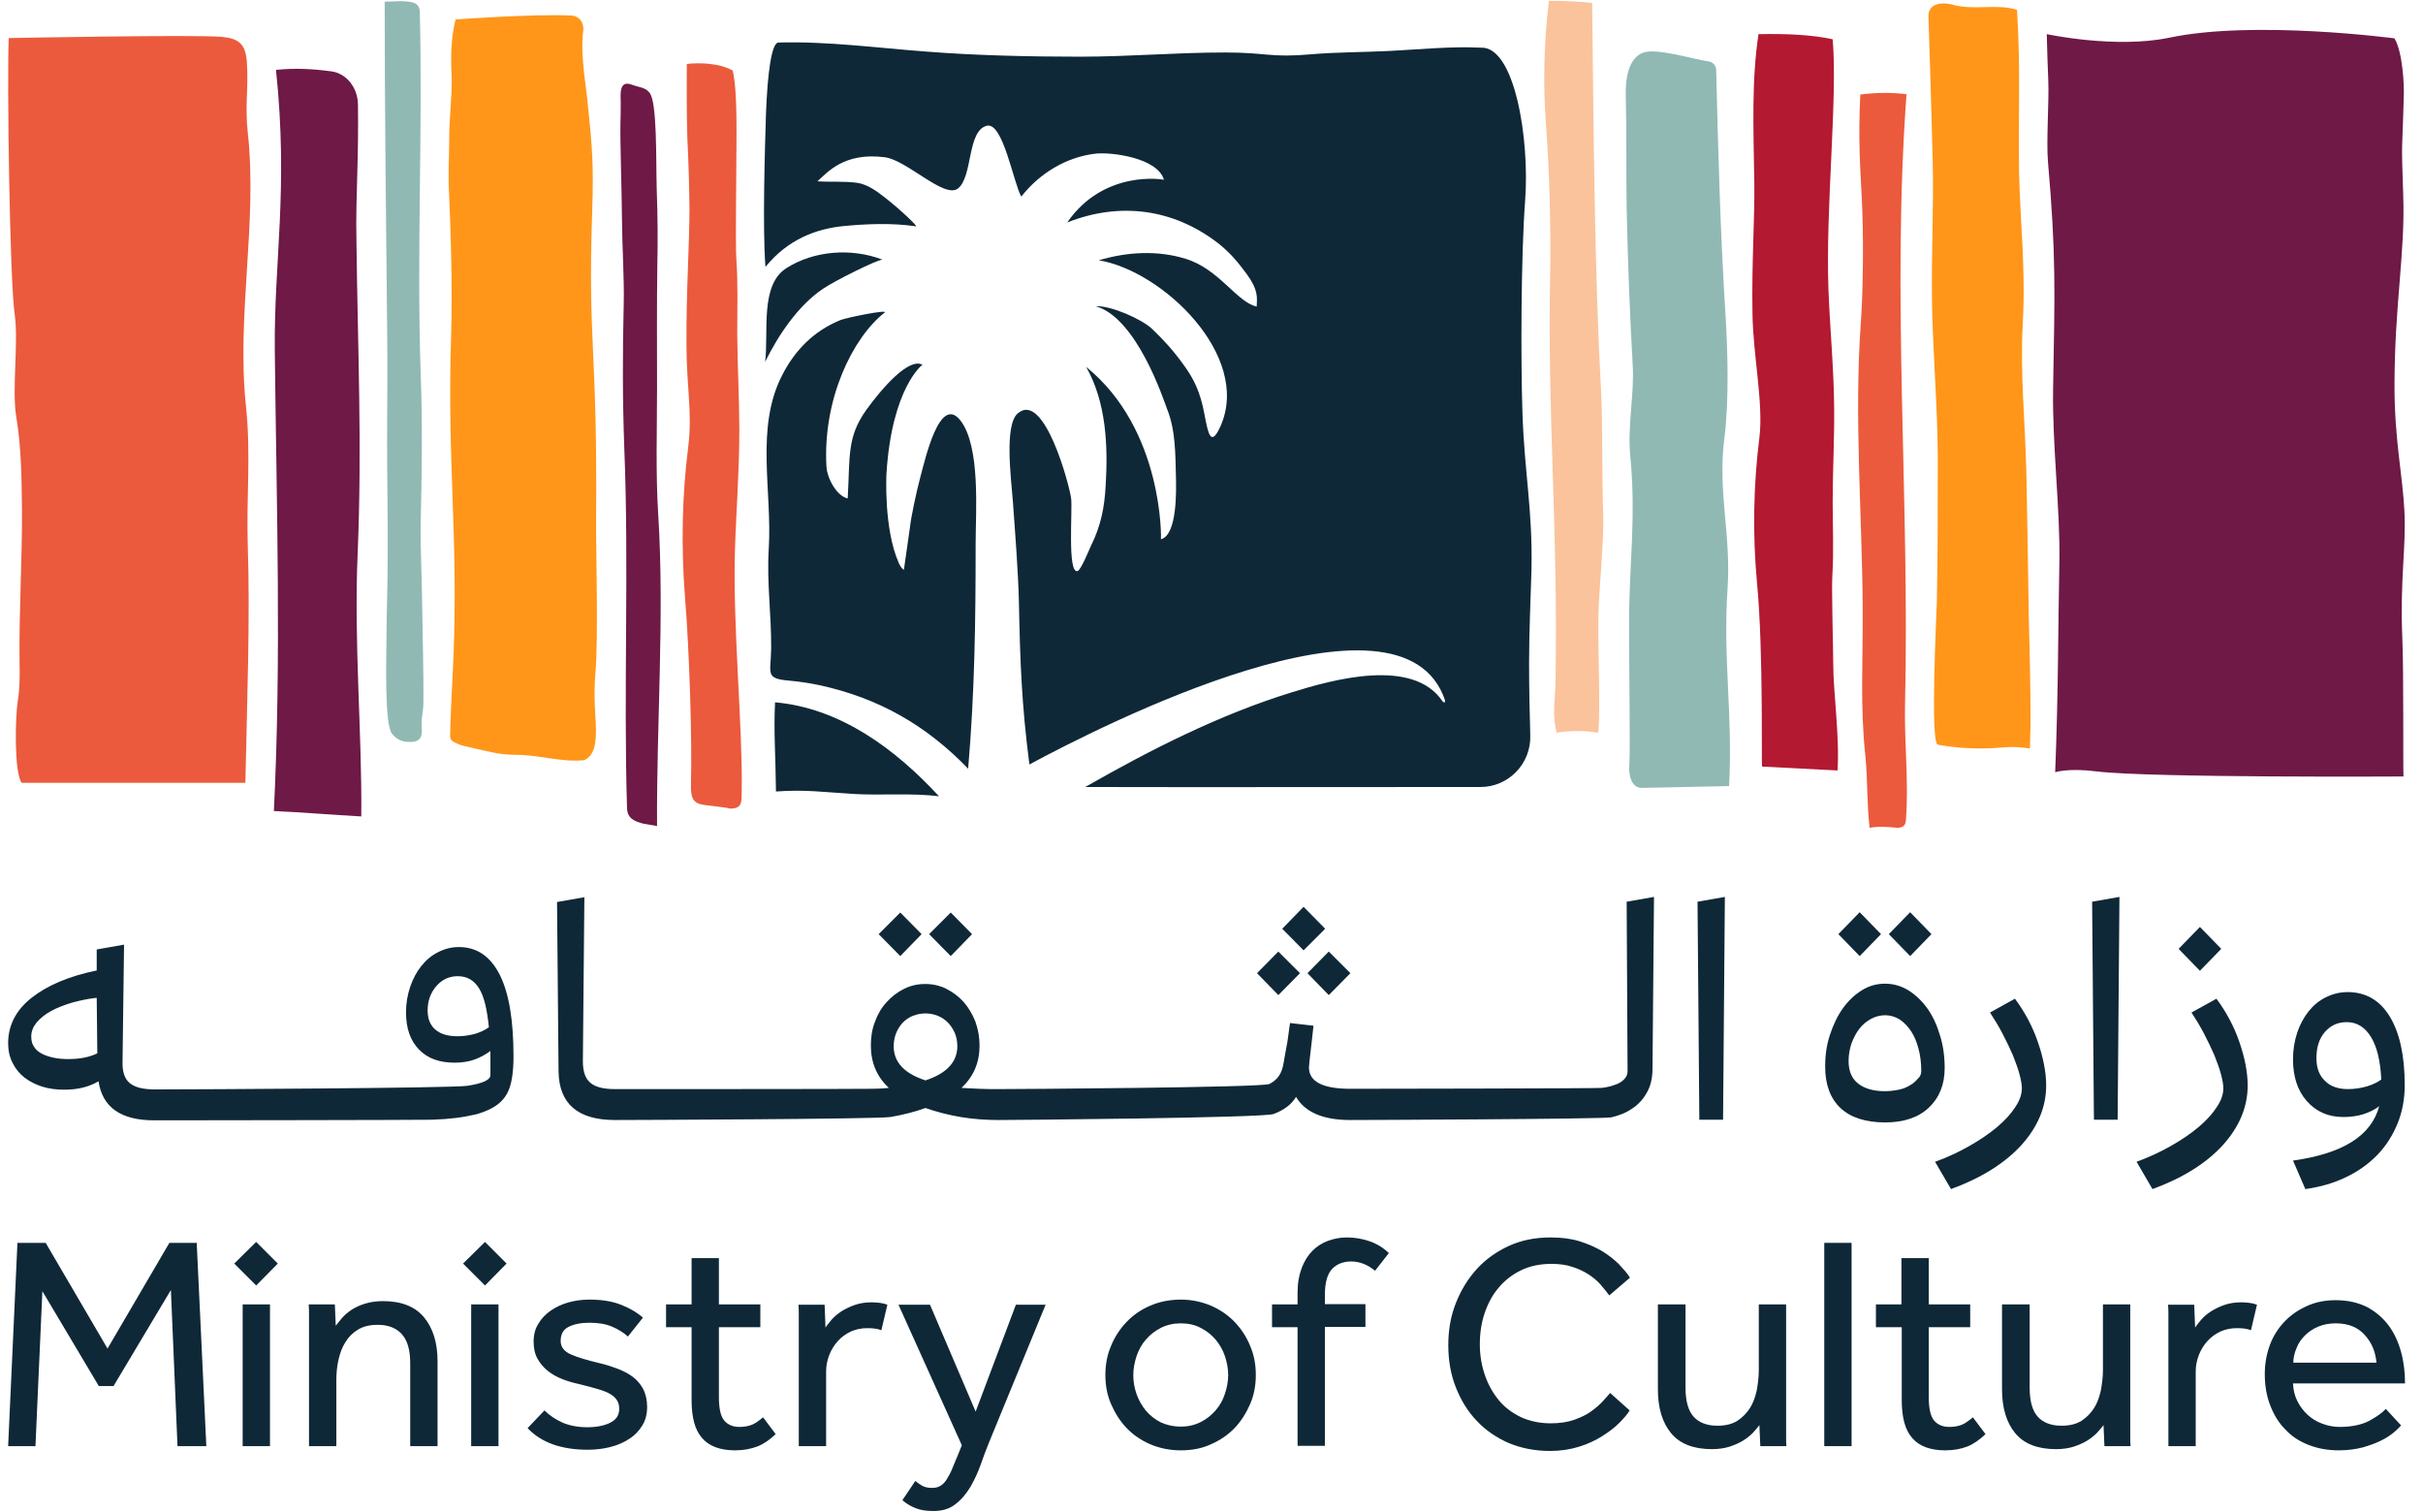 <svg width="117" height="73" viewBox="0 0 117 73" fill="none" xmlns="http://www.w3.org/2000/svg">
<path d="M24.129 47.063C23.68 46.179 23.027 45.729 22.157 45.729C21.794 45.729 21.461 45.816 21.157 45.976C20.838 46.135 20.576 46.353 20.345 46.643C20.113 46.933 19.939 47.266 19.808 47.643C19.677 48.035 19.605 48.441 19.605 48.876C19.605 49.644 19.808 50.239 20.229 50.674C20.649 51.109 21.215 51.312 21.954 51.312C22.288 51.312 22.607 51.268 22.896 51.167C23.186 51.065 23.448 50.92 23.68 50.746V51.921C23.68 52.138 23.317 52.312 22.578 52.428C21.838 52.544 9.296 52.602 7.846 52.602H7.454C6.903 52.602 6.512 52.501 6.265 52.298C6.019 52.095 5.903 51.747 5.917 51.268L5.99 45.613L4.67 45.845V46.86C3.322 47.136 2.278 47.585 1.524 48.18C0.77 48.774 0.393 49.514 0.393 50.369C0.393 50.732 0.465 51.051 0.61 51.326C0.755 51.616 0.944 51.848 1.19 52.037C1.437 52.225 1.727 52.37 2.046 52.472C2.379 52.573 2.727 52.617 3.104 52.617C3.742 52.617 4.293 52.486 4.757 52.211C4.946 53.472 5.845 54.096 7.44 54.096H7.831C8.426 54.096 20.388 54.081 20.837 54.067C21.287 54.052 21.679 54.023 22.027 53.98C22.375 53.936 22.665 53.878 22.925 53.82C23.172 53.762 23.404 53.675 23.622 53.574C24.056 53.371 24.361 53.081 24.535 52.704C24.709 52.327 24.796 51.761 24.796 51.022C24.796 49.267 24.578 47.948 24.129 47.063ZM22.94 49.92C22.665 49.992 22.389 50.036 22.099 50.036C21.635 50.036 21.273 49.934 21.026 49.717C20.779 49.514 20.649 49.195 20.649 48.789C20.649 48.325 20.794 47.933 21.07 47.614C21.345 47.295 21.693 47.136 22.099 47.136C22.549 47.136 22.882 47.324 23.128 47.716C23.375 48.107 23.52 48.731 23.607 49.601C23.433 49.731 23.215 49.833 22.94 49.92ZM3.307 51.138C3.075 51.138 2.843 51.123 2.626 51.08C2.408 51.036 2.22 50.978 2.046 50.891C1.872 50.804 1.741 50.703 1.654 50.558C1.553 50.427 1.509 50.253 1.509 50.05C1.509 49.804 1.596 49.586 1.77 49.369C1.944 49.166 2.176 48.977 2.466 48.818C2.756 48.658 3.104 48.528 3.481 48.412C3.858 48.31 4.25 48.223 4.67 48.18L4.699 50.862C4.308 51.051 3.844 51.138 3.307 51.138Z" fill="#0F2837"/>
<path d="M44.502 45.106L43.472 44.062L42.428 45.106L43.472 46.164L44.502 45.106Z" fill="#0F2837"/>
<path d="M46.938 45.106L45.908 44.062L44.864 45.106L45.908 46.164L46.938 45.106Z" fill="#0F2837"/>
<path d="M63.989 44.845L62.946 43.786L61.916 44.845L62.946 45.889L63.989 44.845Z" fill="#0F2837"/>
<path d="M64.163 48.049L65.207 46.991L64.163 45.947L63.134 46.991L64.163 48.049Z" fill="#0F2837"/>
<path d="M62.772 46.991L61.727 45.947L60.698 46.991L61.727 48.049L62.772 46.991Z" fill="#0F2837"/>
<path d="M78.547 43.54L78.591 51.718C78.591 51.877 78.533 52.008 78.417 52.124C78.301 52.24 78.156 52.327 77.968 52.385C77.779 52.457 77.576 52.501 77.344 52.53C77.112 52.559 65.439 52.573 65.193 52.573C63.873 52.573 63.206 52.225 63.206 51.544C63.206 51.457 63.236 51.21 63.279 50.819C63.322 50.427 63.38 50.007 63.424 49.528L62.293 49.398C62.264 49.543 62.249 49.717 62.221 49.905C62.191 50.094 62.177 50.282 62.134 50.471C62.105 50.659 62.061 50.848 62.032 51.036C62.003 51.225 61.974 51.37 61.945 51.5C61.858 51.892 61.641 52.167 61.292 52.341C60.944 52.515 48.968 52.588 48.228 52.588C47.895 52.588 47.575 52.588 47.271 52.573C46.967 52.559 46.691 52.544 46.43 52.53C47.01 51.979 47.3 51.312 47.3 50.485C47.3 50.079 47.227 49.688 47.097 49.325C46.952 48.963 46.764 48.644 46.532 48.383C46.3 48.122 46.01 47.904 45.691 47.745C45.371 47.585 45.038 47.513 44.675 47.513C44.313 47.513 43.98 47.585 43.66 47.745C43.342 47.904 43.066 48.107 42.819 48.383C42.573 48.644 42.385 48.963 42.254 49.325C42.109 49.688 42.051 50.079 42.051 50.485C42.051 51.312 42.341 51.993 42.921 52.53C42.645 52.559 42.37 52.573 42.066 52.573C41.761 52.588 30.002 52.588 29.683 52.588C29.131 52.588 28.74 52.486 28.508 52.283C28.262 52.08 28.145 51.732 28.145 51.254L28.218 43.322L26.898 43.554L26.971 51.747C27 53.298 27.899 54.081 29.697 54.081C30.32 54.081 42.385 54.038 42.993 53.936C43.588 53.835 44.168 53.69 44.69 53.501C45.227 53.69 45.792 53.835 46.386 53.936C46.995 54.038 47.605 54.081 48.228 54.081C48.924 54.081 60.988 53.98 61.495 53.791C62.003 53.603 62.365 53.327 62.583 52.965C63.018 53.704 63.888 54.081 65.193 54.081C65.614 54.081 77.431 54.038 77.808 53.951C78.185 53.864 78.519 53.733 78.809 53.53C79.099 53.342 79.345 53.081 79.519 52.762C79.707 52.443 79.795 52.051 79.795 51.587L79.867 43.308L78.547 43.54ZM44.69 52.167C43.66 51.834 43.153 51.283 43.153 50.514C43.153 50.297 43.197 50.079 43.269 49.891C43.342 49.702 43.458 49.528 43.588 49.383C43.733 49.238 43.892 49.122 44.081 49.05C44.27 48.977 44.472 48.934 44.69 48.934C44.907 48.934 45.096 48.977 45.285 49.05C45.473 49.122 45.633 49.238 45.778 49.383C45.922 49.528 46.024 49.702 46.111 49.891C46.184 50.079 46.227 50.282 46.227 50.514C46.227 51.283 45.705 51.834 44.69 52.167Z" fill="#0F2837"/>
<path d="M82.056 54.067L81.969 43.54L83.289 43.308L83.202 54.067H82.056Z" fill="#0F2837"/>
<path d="M93.903 51.573C93.903 52.37 93.642 53.008 93.135 53.487C92.627 53.965 91.916 54.197 91.032 54.197C90.09 54.197 89.365 53.965 88.871 53.501C88.379 53.037 88.132 52.37 88.132 51.5C88.132 50.949 88.204 50.442 88.364 49.963C88.523 49.485 88.727 49.05 88.987 48.687C89.249 48.325 89.553 48.035 89.901 47.817C90.249 47.6 90.626 47.498 91.017 47.498C91.424 47.498 91.786 47.6 92.149 47.817C92.497 48.035 92.801 48.325 93.062 48.687C93.323 49.05 93.526 49.485 93.671 49.978C93.831 50.471 93.903 51.007 93.903 51.573ZM89.799 46.164L88.77 45.106L89.799 44.047L90.829 45.106L89.799 46.164ZM92.772 51.718C92.772 51.326 92.728 50.964 92.641 50.645C92.555 50.311 92.439 50.036 92.279 49.789C92.12 49.557 91.945 49.369 91.728 49.224C91.51 49.093 91.278 49.021 91.032 49.021C90.8 49.021 90.568 49.079 90.35 49.195C90.133 49.311 89.945 49.47 89.785 49.673C89.626 49.876 89.51 50.108 89.408 50.369C89.321 50.63 89.263 50.92 89.263 51.225C89.263 51.703 89.408 52.066 89.713 52.312C90.017 52.559 90.452 52.689 91.017 52.689C91.249 52.689 91.467 52.66 91.684 52.617C91.902 52.573 92.076 52.501 92.236 52.399C92.395 52.312 92.511 52.196 92.612 52.08C92.728 51.979 92.772 51.848 92.772 51.718ZM92.236 46.164L91.206 45.106L92.236 44.047L93.265 45.106L92.236 46.164Z" fill="#0F2837"/>
<path d="M93.439 56.097C94.048 55.879 94.599 55.618 95.107 55.328C95.614 55.038 96.064 54.734 96.441 54.415C96.818 54.096 97.108 53.777 97.311 53.458C97.528 53.139 97.63 52.834 97.63 52.544C97.63 52.37 97.586 52.138 97.514 51.863C97.441 51.587 97.325 51.283 97.195 50.949C97.05 50.616 96.89 50.282 96.702 49.92C96.513 49.557 96.31 49.224 96.093 48.89L97.296 48.223C97.76 48.847 98.137 49.543 98.398 50.297C98.659 51.051 98.804 51.761 98.804 52.414C98.804 53.458 98.398 54.415 97.601 55.299C96.803 56.169 95.672 56.88 94.208 57.416L93.439 56.097Z" fill="#0F2837"/>
<path d="M101.11 54.067L101.023 43.54L102.342 43.308L102.255 54.067H101.11Z" fill="#0F2837"/>
<path d="M103.169 56.097C103.763 55.879 104.329 55.618 104.836 55.328C105.344 55.038 105.793 54.734 106.17 54.415C106.547 54.096 106.837 53.777 107.04 53.458C107.258 53.139 107.359 52.834 107.359 52.544C107.359 52.37 107.316 52.138 107.243 51.863C107.171 51.587 107.055 51.283 106.924 50.949C106.779 50.616 106.62 50.282 106.431 49.92C106.243 49.557 106.04 49.224 105.822 48.89L107.026 48.223C107.49 48.847 107.867 49.543 108.128 50.297C108.389 51.051 108.534 51.761 108.534 52.414C108.534 53.458 108.128 54.415 107.33 55.299C106.533 56.169 105.402 56.88 103.937 57.416L103.169 56.097ZM106.228 46.875L105.199 45.816L106.228 44.758L107.258 45.816L106.228 46.875Z" fill="#0F2837"/>
<path d="M110.723 56.039C113.13 55.705 114.508 54.835 114.885 53.414C114.667 53.588 114.406 53.704 114.102 53.806C113.812 53.893 113.493 53.936 113.159 53.936C112.42 53.936 111.84 53.675 111.39 53.168C110.941 52.66 110.723 51.979 110.723 51.152C110.723 50.688 110.796 50.253 110.926 49.862C111.057 49.47 111.245 49.122 111.477 48.832C111.709 48.542 111.985 48.31 112.318 48.151C112.637 47.991 112.985 47.904 113.362 47.904C114.232 47.904 114.914 48.296 115.392 49.079C115.871 49.862 116.117 50.964 116.117 52.399C116.117 53.066 116.001 53.69 115.769 54.255C115.537 54.821 115.218 55.328 114.798 55.763C114.377 56.198 113.87 56.561 113.29 56.836C112.695 57.126 112.043 57.315 111.318 57.416L110.723 56.039ZM113.377 52.588C113.681 52.588 113.986 52.544 114.29 52.457C114.58 52.37 114.812 52.254 114.986 52.124C114.943 51.239 114.783 50.558 114.493 50.079C114.203 49.601 113.812 49.354 113.319 49.354C112.884 49.354 112.536 49.514 112.26 49.833C111.985 50.152 111.854 50.572 111.854 51.094C111.854 51.558 111.985 51.921 112.26 52.182C112.521 52.457 112.898 52.588 113.377 52.588Z" fill="#0F2837"/>
<path d="M0.842 60.012H2.205L5.192 65.116L8.179 60.012H9.499L9.963 69.828H8.571L8.252 62.288L5.482 66.928H4.772L2.046 62.346L1.712 69.828H0.393L0.842 60.012Z" fill="#0F2837"/>
<path d="M12.37 59.968L13.414 61.012L12.37 62.071L11.311 61.012L12.37 59.968ZM11.717 62.984H13.037V69.828H11.717V62.984Z" fill="#0F2837"/>
<path d="M14.921 69.828V63.695V63.419C14.921 63.332 14.921 63.187 14.907 62.984H16.169L16.212 64.014C16.299 63.898 16.415 63.767 16.531 63.622C16.662 63.477 16.821 63.347 16.995 63.231C17.183 63.115 17.401 63.013 17.648 62.941C17.894 62.868 18.184 62.825 18.488 62.825C19.387 62.825 20.04 63.086 20.475 63.608C20.91 64.13 21.128 64.84 21.128 65.725V69.828H19.808V65.826C19.808 65.188 19.677 64.724 19.402 64.42C19.127 64.115 18.735 63.97 18.242 63.97C17.865 63.97 17.546 64.043 17.285 64.202C17.024 64.362 16.821 64.565 16.676 64.811C16.517 65.058 16.415 65.348 16.343 65.667C16.27 65.986 16.241 66.319 16.241 66.653V69.828H14.921Z" fill="#0F2837"/>
<path d="M23.419 59.968L24.462 61.012L23.419 62.071L22.36 61.012L23.419 59.968ZM22.752 62.984H24.071V69.828H22.752V62.984Z" fill="#0F2837"/>
<path d="M26.29 68.103C26.536 68.349 26.826 68.538 27.174 68.697C27.522 68.842 27.913 68.915 28.363 68.915C28.798 68.915 29.175 68.842 29.465 68.697C29.755 68.552 29.9 68.335 29.9 68.03C29.9 67.871 29.871 67.74 29.799 67.624C29.726 67.508 29.625 67.407 29.48 67.32C29.334 67.233 29.131 67.146 28.87 67.073C28.624 67.001 28.305 66.914 27.942 66.827C27.681 66.769 27.421 66.696 27.16 66.595C26.898 66.493 26.666 66.363 26.463 66.203C26.261 66.044 26.087 65.841 25.956 65.609C25.826 65.377 25.767 65.101 25.767 64.782C25.767 64.449 25.84 64.159 26 63.912C26.145 63.666 26.348 63.448 26.608 63.274C26.869 63.1 27.145 62.97 27.464 62.883C27.783 62.796 28.116 62.752 28.45 62.752C29.03 62.752 29.523 62.825 29.944 62.984C30.364 63.144 30.727 63.347 31.046 63.622L30.32 64.536C30.117 64.347 29.857 64.188 29.552 64.057C29.247 63.927 28.885 63.869 28.465 63.869C28.044 63.869 27.696 63.941 27.45 64.072C27.189 64.202 27.073 64.434 27.073 64.753C27.073 65.043 27.247 65.261 27.58 65.406C27.913 65.551 28.363 65.681 28.914 65.812C29.233 65.884 29.538 65.986 29.813 66.087C30.088 66.189 30.335 66.319 30.552 66.479C30.77 66.638 30.93 66.841 31.06 67.073C31.176 67.305 31.248 67.595 31.248 67.929C31.248 68.277 31.176 68.567 31.017 68.828C30.857 69.089 30.654 69.306 30.378 69.48C30.117 69.654 29.813 69.785 29.465 69.872C29.117 69.959 28.755 70.002 28.392 70.002C27.102 70.002 26.13 69.654 25.477 68.958L26.29 68.103Z" fill="#0F2837"/>
<path d="M33.395 64.086H32.162V62.984H33.395V60.751H34.714V62.984H36.715V64.086H34.714V67.465C34.714 68.016 34.801 68.393 34.975 68.596C35.149 68.799 35.395 68.9 35.7 68.9C35.961 68.9 36.164 68.857 36.338 68.784C36.498 68.712 36.672 68.581 36.846 68.436L37.455 69.248C37.164 69.524 36.874 69.727 36.57 69.843C36.266 69.959 35.917 70.031 35.497 70.031C34.772 70.031 34.236 69.828 33.902 69.437C33.554 69.045 33.395 68.436 33.395 67.595V64.086Z" fill="#0F2837"/>
<path d="M38.571 69.828V63.651V63.419C38.571 63.332 38.571 63.187 38.556 62.999H39.818L39.861 64.101C39.934 63.985 40.05 63.854 40.166 63.709C40.297 63.564 40.456 63.434 40.63 63.318C40.819 63.202 41.022 63.1 41.268 63.013C41.515 62.926 41.79 62.883 42.095 62.883C42.24 62.883 42.385 62.897 42.501 62.912C42.617 62.926 42.733 62.955 42.849 62.999L42.559 64.231C42.385 64.159 42.153 64.13 41.877 64.13C41.587 64.13 41.326 64.188 41.094 64.289C40.847 64.405 40.645 64.55 40.471 64.739C40.297 64.927 40.152 65.159 40.05 65.406C39.949 65.667 39.891 65.928 39.891 66.218V69.828H38.571Z" fill="#0F2837"/>
<path d="M44.197 71.51C44.298 71.597 44.414 71.67 44.531 71.742C44.661 71.815 44.821 71.844 45.009 71.844C45.169 71.844 45.299 71.815 45.415 71.742C45.531 71.67 45.633 71.568 45.719 71.423C45.806 71.278 45.908 71.104 45.98 70.916C46.068 70.713 46.154 70.481 46.27 70.22L46.444 69.785L43.385 62.999H44.907L47.111 68.161L49.054 62.999H50.49L47.749 69.669C47.619 69.988 47.489 70.336 47.358 70.713C47.227 71.09 47.053 71.452 46.865 71.786C46.662 72.119 46.43 72.409 46.14 72.627C45.85 72.859 45.502 72.96 45.067 72.96C44.719 72.96 44.429 72.917 44.197 72.815C43.965 72.728 43.762 72.598 43.574 72.438L44.197 71.51Z" fill="#0F2837"/>
<path d="M57.015 70.031C56.493 70.031 56 69.93 55.55 69.741C55.115 69.553 54.724 69.292 54.405 68.958C54.086 68.625 53.84 68.233 53.651 67.798C53.462 67.363 53.376 66.899 53.376 66.392C53.376 65.884 53.462 65.42 53.651 64.985C53.825 64.55 54.086 64.159 54.405 63.825C54.724 63.492 55.101 63.231 55.55 63.042C55.986 62.854 56.479 62.752 57.015 62.752C57.537 62.752 58.016 62.854 58.465 63.042C58.9 63.231 59.291 63.492 59.611 63.825C59.929 64.159 60.191 64.55 60.365 64.985C60.553 65.42 60.64 65.884 60.64 66.392C60.64 66.899 60.553 67.363 60.365 67.798C60.176 68.233 59.929 68.625 59.611 68.958C59.291 69.292 58.9 69.553 58.465 69.741C58.03 69.944 57.537 70.031 57.015 70.031ZM57.015 68.886C57.363 68.886 57.682 68.813 57.972 68.668C58.262 68.523 58.494 68.335 58.697 68.103C58.9 67.871 59.045 67.61 59.147 67.305C59.248 67.001 59.306 66.696 59.306 66.392C59.306 66.087 59.248 65.783 59.147 65.478C59.045 65.174 58.886 64.913 58.697 64.681C58.494 64.449 58.262 64.26 57.972 64.115C57.697 63.97 57.378 63.898 57.015 63.898C56.667 63.898 56.348 63.97 56.058 64.115C55.768 64.26 55.536 64.449 55.333 64.681C55.13 64.913 54.985 65.174 54.883 65.478C54.782 65.783 54.724 66.087 54.724 66.406C54.724 66.725 54.782 67.03 54.883 67.32C54.985 67.61 55.145 67.885 55.333 68.117C55.536 68.349 55.768 68.538 56.058 68.683C56.348 68.813 56.667 68.886 57.015 68.886Z" fill="#0F2837"/>
<path d="M62.656 64.086H61.423V62.984H62.656V62.419C62.656 61.955 62.728 61.563 62.859 61.215C62.989 60.882 63.163 60.606 63.381 60.389C63.598 60.171 63.859 60.012 64.135 59.91C64.425 59.809 64.715 59.751 65.034 59.751C65.396 59.751 65.758 59.809 66.106 59.925C66.454 60.041 66.774 60.229 67.064 60.505L66.397 61.36C66.034 61.056 65.642 60.911 65.237 60.911C64.859 60.911 64.541 61.041 64.323 61.273C64.091 61.52 63.975 61.94 63.975 62.535V62.97H65.933V64.072H63.975V69.814H62.656V64.086Z" fill="#0F2837"/>
<path d="M78.692 68.103C78.591 68.277 78.417 68.48 78.185 68.712C77.953 68.944 77.677 69.147 77.359 69.35C77.04 69.553 76.662 69.727 76.242 69.857C75.822 69.988 75.358 70.06 74.85 70.06C74.125 70.06 73.458 69.93 72.864 69.683C72.269 69.422 71.747 69.074 71.312 68.61C70.877 68.161 70.543 67.61 70.297 66.986C70.05 66.363 69.934 65.681 69.934 64.942C69.934 64.231 70.05 63.55 70.297 62.926C70.543 62.303 70.877 61.752 71.312 61.273C71.747 60.795 72.269 60.432 72.864 60.157C73.472 59.881 74.139 59.751 74.879 59.751C75.401 59.751 75.865 59.809 76.285 59.939C76.692 60.07 77.054 60.229 77.373 60.418C77.677 60.606 77.953 60.824 78.171 61.041C78.388 61.273 78.576 61.476 78.707 61.694L77.707 62.549C77.591 62.39 77.445 62.216 77.286 62.027C77.126 61.839 76.924 61.679 76.706 61.534C76.474 61.389 76.213 61.259 75.923 61.172C75.633 61.07 75.285 61.027 74.908 61.027C74.371 61.027 73.879 61.128 73.458 61.331C73.037 61.534 72.675 61.81 72.371 62.172C72.066 62.52 71.849 62.941 71.689 63.405C71.529 63.883 71.457 64.376 71.457 64.913C71.457 65.449 71.544 65.942 71.704 66.406C71.863 66.87 72.095 67.276 72.385 67.624C72.675 67.972 73.037 68.233 73.458 68.436C73.879 68.625 74.357 68.726 74.879 68.726C75.314 68.726 75.706 68.668 76.025 68.552C76.344 68.436 76.619 68.306 76.837 68.146C77.054 67.987 77.243 67.827 77.388 67.668C77.532 67.508 77.648 67.378 77.75 67.262L78.692 68.103Z" fill="#0F2837"/>
<path d="M80.07 62.984H81.389V67.001C81.389 67.653 81.52 68.117 81.781 68.407C82.042 68.697 82.433 68.842 82.927 68.842C83.303 68.842 83.623 68.77 83.883 68.61C84.13 68.451 84.333 68.248 84.493 68.001C84.652 67.755 84.754 67.465 84.826 67.146C84.884 66.827 84.927 66.493 84.927 66.16V62.984H86.247V69.132V69.408C86.247 69.553 86.247 69.698 86.261 69.828H85L84.957 68.813C84.87 68.929 84.754 69.06 84.638 69.19C84.507 69.321 84.347 69.451 84.159 69.567C83.971 69.683 83.753 69.77 83.507 69.857C83.26 69.93 82.984 69.973 82.665 69.973C81.766 69.973 81.114 69.712 80.694 69.205C80.273 68.697 80.055 67.987 80.055 67.088V62.984H80.07Z" fill="#0F2837"/>
<path d="M89.408 60.012H88.089V69.828H89.408V60.012Z" fill="#0F2837"/>
<path d="M91.815 64.086H90.583V62.984H91.815V60.751H93.135V62.984H95.136V64.086H93.135V67.465C93.135 68.016 93.222 68.393 93.396 68.596C93.57 68.799 93.816 68.9 94.121 68.9C94.382 68.9 94.585 68.857 94.759 68.784C94.918 68.712 95.092 68.581 95.266 68.436L95.875 69.248C95.585 69.524 95.295 69.727 95.005 69.843C94.701 69.959 94.353 70.031 93.932 70.031C93.207 70.031 92.671 69.828 92.337 69.437C91.989 69.045 91.83 68.436 91.83 67.595V64.086H91.815Z" fill="#0F2837"/>
<path d="M96.687 62.984H98.007V67.001C98.007 67.653 98.137 68.117 98.398 68.407C98.659 68.697 99.051 68.842 99.544 68.842C99.921 68.842 100.24 68.77 100.501 68.61C100.747 68.451 100.95 68.248 101.11 68.001C101.269 67.755 101.371 67.465 101.443 67.146C101.501 66.827 101.545 66.493 101.545 66.16V62.984H102.864V69.132V69.408C102.864 69.553 102.864 69.698 102.879 69.828H101.617L101.574 68.813C101.487 68.929 101.371 69.06 101.255 69.19C101.124 69.321 100.965 69.451 100.776 69.567C100.588 69.683 100.37 69.77 100.124 69.857C99.877 69.93 99.602 69.973 99.282 69.973C98.383 69.973 97.731 69.712 97.311 69.205C96.89 68.697 96.672 67.987 96.672 67.088V62.984H96.687Z" fill="#0F2837"/>
<path d="M104.706 69.828V63.651V63.419C104.706 63.332 104.706 63.187 104.691 62.999H105.953L105.996 64.101C106.069 63.985 106.185 63.854 106.301 63.709C106.431 63.564 106.591 63.434 106.765 63.318C106.953 63.202 107.156 63.1 107.403 63.013C107.649 62.926 107.925 62.883 108.229 62.883C108.374 62.883 108.519 62.897 108.635 62.912C108.751 62.926 108.867 62.955 108.983 62.999L108.693 64.231C108.519 64.159 108.287 64.13 108.012 64.13C107.722 64.13 107.461 64.188 107.229 64.289C106.982 64.405 106.779 64.55 106.605 64.739C106.431 64.927 106.286 65.159 106.185 65.406C106.083 65.667 106.025 65.928 106.025 66.218V69.828H104.706Z" fill="#0F2837"/>
<path d="M115.943 68.828C115.871 68.915 115.74 69.031 115.595 69.161C115.436 69.292 115.233 69.437 114.986 69.553C114.74 69.683 114.435 69.785 114.102 69.886C113.768 69.973 113.377 70.031 112.942 70.031C112.405 70.031 111.927 69.944 111.477 69.77C111.028 69.596 110.651 69.35 110.346 69.016C110.027 68.697 109.795 68.306 109.621 67.856C109.447 67.407 109.36 66.899 109.36 66.348C109.36 65.841 109.447 65.377 109.607 64.942C109.766 64.507 110.013 64.13 110.317 63.811C110.622 63.492 110.984 63.245 111.405 63.057C111.825 62.868 112.275 62.781 112.782 62.781C113.377 62.781 113.87 62.897 114.305 63.115C114.725 63.347 115.073 63.637 115.349 64.014C115.624 64.391 115.813 64.811 115.943 65.29C116.074 65.768 116.132 66.276 116.132 66.798H110.723C110.738 67.102 110.796 67.378 110.926 67.639C111.057 67.9 111.216 68.117 111.419 68.306C111.622 68.494 111.854 68.639 112.13 68.741C112.391 68.842 112.681 68.9 112.971 68.9C113.551 68.9 114.029 68.799 114.392 68.61C114.769 68.407 115.03 68.219 115.204 68.03L115.943 68.828ZM114.754 65.812C114.711 65.275 114.522 64.826 114.189 64.463C113.855 64.086 113.391 63.898 112.782 63.898C112.463 63.898 112.188 63.956 111.941 64.057C111.695 64.159 111.477 64.304 111.303 64.478C111.129 64.652 110.984 64.855 110.897 65.087C110.796 65.319 110.738 65.551 110.738 65.797H114.754V65.812Z" fill="#0F2837"/>
<path d="M92.061 4.549C91.337 14.351 92.221 24.11 91.989 33.999C91.945 35.811 92.177 37.754 92.032 39.581C92.018 39.799 91.96 39.958 91.626 39.973C91.177 39.929 90.728 39.886 90.278 39.973C90.133 38.668 90.191 37.653 90.075 36.522C89.814 34.057 89.959 32.056 89.945 29.373C89.915 24.777 89.524 20.108 89.858 15.526C89.974 13.887 89.988 11.219 89.901 9.581C89.814 7.913 89.727 6.681 89.829 4.564C90.626 4.462 91.365 4.462 92.061 4.549Z" fill="#EB5A3C"/>
<path d="M10.702 1.78C11.5 1.852 11.862 2.099 11.92 2.998C12.007 4.346 11.819 5.071 11.964 6.391C12.442 10.77 11.413 15.221 11.877 19.615C12.123 21.935 11.891 24.023 11.964 26.343C12.08 29.808 11.935 33.738 11.848 37.798H1.045C0.668 37.261 0.741 34.564 0.857 33.854C0.958 33.245 0.958 32.607 0.944 31.983C0.915 29.431 1.074 27.155 1.06 24.603C1.045 23.109 1.031 21.601 0.784 20.122C0.567 18.817 0.9 16.526 0.712 15.207C0.465 13.554 0.335 3.723 0.422 1.838C0.422 1.838 9.426 1.664 10.702 1.78Z" fill="#EB5A3C"/>
<path d="M30.495 4.085C29.871 3.853 29.973 4.593 29.973 4.97C29.973 5.332 29.973 5.55 29.958 6.028C29.944 6.971 30.031 9.566 30.031 10.494C30.045 12.06 30.147 13.438 30.118 14.67C30.06 16.99 30.059 19.325 30.146 21.659C30.378 27.445 30.103 33.259 30.277 39.016C30.292 39.509 30.611 39.654 31.06 39.77L31.727 39.886C31.698 34.956 32.09 29.779 31.785 24.864C31.655 22.805 31.727 20.76 31.727 18.701C31.727 16.729 31.712 14.757 31.741 12.785C31.77 11.582 31.756 10.393 31.713 9.189C31.669 7.71 31.742 4.854 31.35 4.462C31.147 4.216 30.901 4.23 30.495 4.085Z" fill="#6E1946"/>
<path d="M19.837 35.826C20.489 35.811 20.359 35.318 20.359 34.927C20.359 34.564 20.446 34.347 20.446 33.868C20.46 32.911 20.402 30.301 20.388 29.359C20.373 27.778 20.287 26.401 20.316 25.154C20.373 22.805 20.402 20.456 20.316 18.107C20.113 12.263 20.417 6.405 20.272 0.605C20.258 0.098 19.924 0.083 19.358 0.054L18.576 0.083C18.576 5.057 18.634 10.349 18.692 15.642C18.721 17.715 18.692 19.325 18.692 21.398C18.692 23.385 18.735 24.98 18.721 26.966C18.721 28.025 18.677 29.185 18.663 30.649C18.648 32.143 18.576 34.97 18.924 35.42C19.184 35.739 19.431 35.826 19.837 35.826Z" fill="#91B9B4"/>
<path d="M34.032 38.871C33.438 38.798 33.351 38.523 33.365 37.841C33.423 35.811 33.293 31.461 33.075 28.808C32.887 26.401 32.931 23.936 33.235 21.558C33.438 19.905 33.148 18.687 33.148 16.642C33.133 13.96 33.293 11.857 33.293 10.045C33.279 8.928 33.249 7.812 33.191 6.695C33.148 5.651 33.163 3.346 33.163 3.099C33.337 3.041 33.96 3.056 34.12 3.07C34.7 3.128 34.975 3.201 35.381 3.404C35.627 4.462 35.555 6.71 35.555 7.971C35.555 8.711 35.511 11.756 35.555 12.481C35.642 13.699 35.599 14.931 35.599 16.149C35.613 17.701 35.7 19.267 35.7 20.818C35.7 22.79 35.541 24.762 35.483 26.734C35.395 30.374 35.859 35.072 35.816 38.117C35.801 38.726 35.874 39.045 35.236 39.045C35.251 39.016 34.642 38.943 34.032 38.871Z" fill="#EB5A3C"/>
<path d="M88.727 37.203C88.843 35.695 88.524 33.361 88.524 32.143C88.524 31.432 88.436 28.489 88.48 27.778C88.552 26.604 88.495 25.415 88.495 24.226C88.495 22.718 88.582 21.21 88.567 19.702C88.552 17.788 88.364 15.888 88.291 13.974C88.147 10.001 88.741 4.709 88.495 1.896C87.494 1.678 86.261 1.62 84.913 1.649C84.579 3.868 84.666 6.086 84.71 8.783C84.739 10.538 84.579 12.568 84.623 15.178C84.652 17.15 85.159 19.513 84.957 21.123C84.666 23.428 84.623 25.806 84.841 28.141C85.159 31.476 85.043 36.942 85.087 37.015L88.727 37.203Z" fill="#B41932"/>
<path d="M99.239 37.29C99.399 33.172 99.37 30.693 99.442 27.14C99.486 24.632 99.094 21.456 99.138 18.817C99.225 13.974 99.283 12.321 98.891 7.812C98.804 6.797 98.949 4.897 98.906 3.882C98.877 3.201 98.848 2.331 98.833 1.649C98.833 1.649 102.154 2.36 104.735 1.823C108.838 0.953 115.624 1.852 115.624 1.852C116.03 2.548 116.088 4.143 116.074 4.535C116.001 7.507 115.943 6.463 116.045 9.421C116.146 12.22 115.624 14.699 115.624 18.643C115.624 21.239 116.016 22.95 116.103 24.675C116.19 26.459 115.885 27.952 116.001 30.765C116.074 32.505 116.03 37.073 116.059 37.493C116.059 37.493 103.836 37.566 101.226 37.247C99.848 37.073 99.239 37.29 99.239 37.29Z" fill="#6E1946"/>
<path d="M76.88 0.141C76.953 6.289 76.996 13.104 77.3 18.643C77.402 20.499 77.344 22.819 77.416 24.922C77.445 25.864 77.286 27.735 77.213 28.982C77.156 29.997 77.184 31.012 77.199 32.012C77.228 33.085 77.243 35.333 77.156 35.376C76.532 35.275 75.865 35.275 75.169 35.376C74.937 34.55 75.097 33.781 75.111 32.926C75.242 25.545 74.719 20.166 74.85 13.38C74.894 11.176 74.821 8.16 74.647 5.97C74.502 4.071 74.56 1.925 74.792 0.04C75.517 0.04 76.213 0.069 76.88 0.141Z" fill="#FAC39B"/>
<path d="M97.398 0.475C97.586 3.65 97.441 5.738 97.499 8.464C97.557 10.857 97.818 12.901 97.673 15.642C97.543 18.005 97.789 20.383 97.847 22.761C97.891 25.067 97.934 27.387 97.963 29.692C98.007 31.476 98.05 33.1 98.05 34.898C98.05 35.202 98.021 35.84 98.021 36.145C98.021 36.145 97.398 36.029 96.774 36.087C95.223 36.232 94.019 36.043 93.57 35.956C93.193 35.869 93.512 29.62 93.526 29.04C93.57 26.691 93.57 24.342 93.57 21.993C93.555 19.615 93.338 17.092 93.294 14.728C93.251 12.321 93.381 10.074 93.323 7.681C93.265 5.26 93.193 3.201 93.12 0.779C93.106 0.286 93.57 0.025 94.353 0.243C95.368 0.504 96.455 0.17 97.398 0.475Z" fill="#FF9619"/>
<path d="M16.009 3.447C16.734 3.549 17.271 4.23 17.285 5.042C17.3 6.202 17.285 7.232 17.256 8.247C17.227 9.378 17.184 10.48 17.213 11.712C17.271 16.729 17.488 21.514 17.271 26.705C17.082 31.099 17.488 35.391 17.445 39.422C16.111 39.349 14.516 39.219 13.225 39.161C13.588 31.722 13.356 24.675 13.269 16.932C13.225 12.582 13.936 9.175 13.327 3.375C14.255 3.273 15.154 3.331 16.009 3.447Z" fill="#6E1946"/>
<path d="M73.516 19.977C73.429 17.324 73.444 12.321 73.647 9.653C73.864 6.695 73.139 2.215 71.501 2.302C70.079 2.229 68.513 2.389 67.078 2.461C65.933 2.519 64.468 2.519 63.322 2.621C61.365 2.795 61.148 2.534 59.175 2.534C56.711 2.534 54.593 2.737 52.129 2.737C49.751 2.737 47.097 2.679 44.719 2.49C42.385 2.316 39.905 1.983 37.585 2.055C37.252 2.07 37.063 3.563 36.99 5.419C36.932 7.203 36.816 11.045 36.962 12.887C38.049 11.553 39.412 11.045 40.746 10.915C41.819 10.813 43.066 10.755 44.226 10.929C44.342 10.944 43.472 10.117 42.747 9.552C42.341 9.233 41.892 8.899 41.384 8.827C40.761 8.74 40.108 8.798 39.47 8.754C39.934 8.348 40.746 7.333 42.733 7.594C43.806 7.739 45.603 9.61 46.256 9.102C46.981 8.537 46.691 6.318 47.648 6.072C48.431 5.869 48.938 8.841 49.316 9.494C50.185 8.377 51.49 7.58 52.897 7.42C53.636 7.333 55.898 7.609 56.203 8.682C56.203 8.667 53.318 8.16 51.534 10.741C54.072 9.74 56.638 10.074 58.798 11.727C59.393 12.191 59.785 12.669 60.191 13.22C60.77 14.003 60.698 14.351 60.684 14.801C59.741 14.612 58.871 12.988 57.247 12.495C55.884 12.075 54.419 12.162 53.056 12.568C56.145 13.075 60.422 17.179 58.944 20.557C58.465 21.645 58.334 20.92 58.16 20.006C57.958 18.919 57.653 18.295 57.131 17.585C56.681 16.961 56.203 16.425 55.638 15.888C55.145 15.41 53.622 14.743 52.911 14.786C54.898 15.352 56.188 19.31 56.348 19.731C56.769 20.76 56.754 21.935 56.783 23.022C56.797 23.646 56.855 25.835 56.058 26.038C56.072 26.038 56.188 20.746 52.447 17.715C53.419 19.426 53.506 21.529 53.39 23.443C53.332 24.516 53.158 25.386 52.679 26.357C52.578 26.575 52.187 27.546 52.027 27.575C51.534 27.691 51.795 24.617 51.722 24.066C51.636 23.399 50.417 18.846 49.142 19.963C48.489 20.528 48.822 23.08 48.91 24.226C49.011 25.618 49.17 27.662 49.2 29.054C49.258 31.954 49.33 33.999 49.707 36.913C53.042 35.115 67.687 27.619 69.775 33.81C69.79 34.013 69.659 33.868 69.659 33.868C68.224 31.722 64.323 32.824 62.365 33.433C58.886 34.506 55.55 36.203 52.404 38.001C57.581 38.015 65.57 38.001 71.486 38.001C72.849 38.001 73.936 36.87 73.893 35.507C73.864 34.506 73.835 33.303 73.835 32.012C73.835 30.548 73.908 28.967 73.951 27.503C74.009 24.617 73.618 22.892 73.516 19.977ZM44.444 23.022C44.24 23.776 43.98 25.052 43.95 25.386C43.907 25.719 43.646 27.517 43.646 27.517C43.53 27.445 43.458 27.314 43.4 27.184C42.66 25.516 42.805 22.877 42.805 22.863C43.066 18.716 44.545 17.599 44.545 17.614C43.878 17.237 42.544 18.803 41.834 19.789C40.891 21.108 41.05 22.007 40.934 24.066C40.427 23.965 39.934 23.124 39.905 22.5C39.731 19.267 41.166 16.309 42.718 15.091C42.892 14.931 40.934 15.323 40.587 15.453C39.31 15.975 38.397 16.889 37.773 18.107C36.454 20.659 37.295 23.704 37.121 26.502C37.02 28.112 37.252 29.707 37.237 31.316C37.222 32.534 36.918 32.766 38.136 32.868C38.614 32.911 39.093 32.984 39.572 33.085C42.443 33.709 44.733 35.028 46.749 37.116C47.068 33.39 47.111 29.953 47.111 26.212C47.111 24.733 47.358 21.558 46.372 20.296C45.371 19.035 44.675 22.181 44.444 23.022ZM37.425 33.912C37.353 35.362 37.455 36.522 37.469 38.218C38.89 38.117 39.745 38.247 41.166 38.334C42.529 38.421 43.98 38.276 45.343 38.45C43.255 36.188 40.587 34.187 37.425 33.912ZM39.76 13.931C40.267 13.583 42.37 12.524 42.617 12.539C41.108 11.959 39.296 12.104 37.977 12.945C36.686 13.757 37.121 16.019 36.947 17.469C37.585 16.178 38.542 14.743 39.76 13.931Z" fill="#0F2837"/>
<path d="M82.521 2.969C82.709 2.998 82.854 3.157 82.869 3.346C82.97 7.377 83.057 11.002 83.318 15.178C83.42 16.831 83.507 19.267 83.26 21.21C82.941 23.762 83.594 25.835 83.42 28.402C83.188 31.795 83.681 34.564 83.492 37.957L79.287 38.044C78.939 38.059 78.62 37.725 78.678 36.913C78.722 36.101 78.664 32.621 78.664 29.997C78.664 27.372 79.011 24.951 78.722 22.022C78.576 20.586 78.924 19.049 78.838 17.614C78.692 15.004 78.606 12.713 78.547 10.103C78.519 8.551 78.547 6.188 78.504 4.665C78.475 3.607 78.707 2.824 79.287 2.563C79.925 2.273 81.767 2.867 82.521 2.969Z" fill="#91B9B4"/>
<path d="M21.794 33.868C21.751 34.84 21.736 35.188 21.736 35.55C21.736 35.797 21.954 35.84 22.157 35.942C22.288 36.014 23.419 36.246 23.796 36.333C24.114 36.406 24.578 36.449 24.898 36.449C25.985 36.435 27.073 36.812 28.16 36.71C28.189 36.71 28.233 36.696 28.262 36.681C28.349 36.623 28.653 36.478 28.74 35.869C28.87 34.941 28.61 34.129 28.755 32.447C28.899 30.765 28.769 26.198 28.784 25.096C28.856 16.773 28.378 16.642 28.595 10.219C28.668 7.957 28.61 7.203 28.363 4.825C28.305 4.201 28.015 2.606 28.16 1.504C28.218 1.098 27.971 0.765 27.58 0.75C25.782 0.663 21.997 0.939 21.997 0.939C21.794 1.78 21.751 2.577 21.809 3.694C21.838 4.477 21.693 5.767 21.693 6.55C21.693 7.435 21.635 8.319 21.678 9.204C21.78 11.582 21.852 13.96 21.78 16.323C21.591 22.341 22.128 25.835 21.896 31.737L21.794 33.868Z" fill="#FF9619"/>
</svg>
